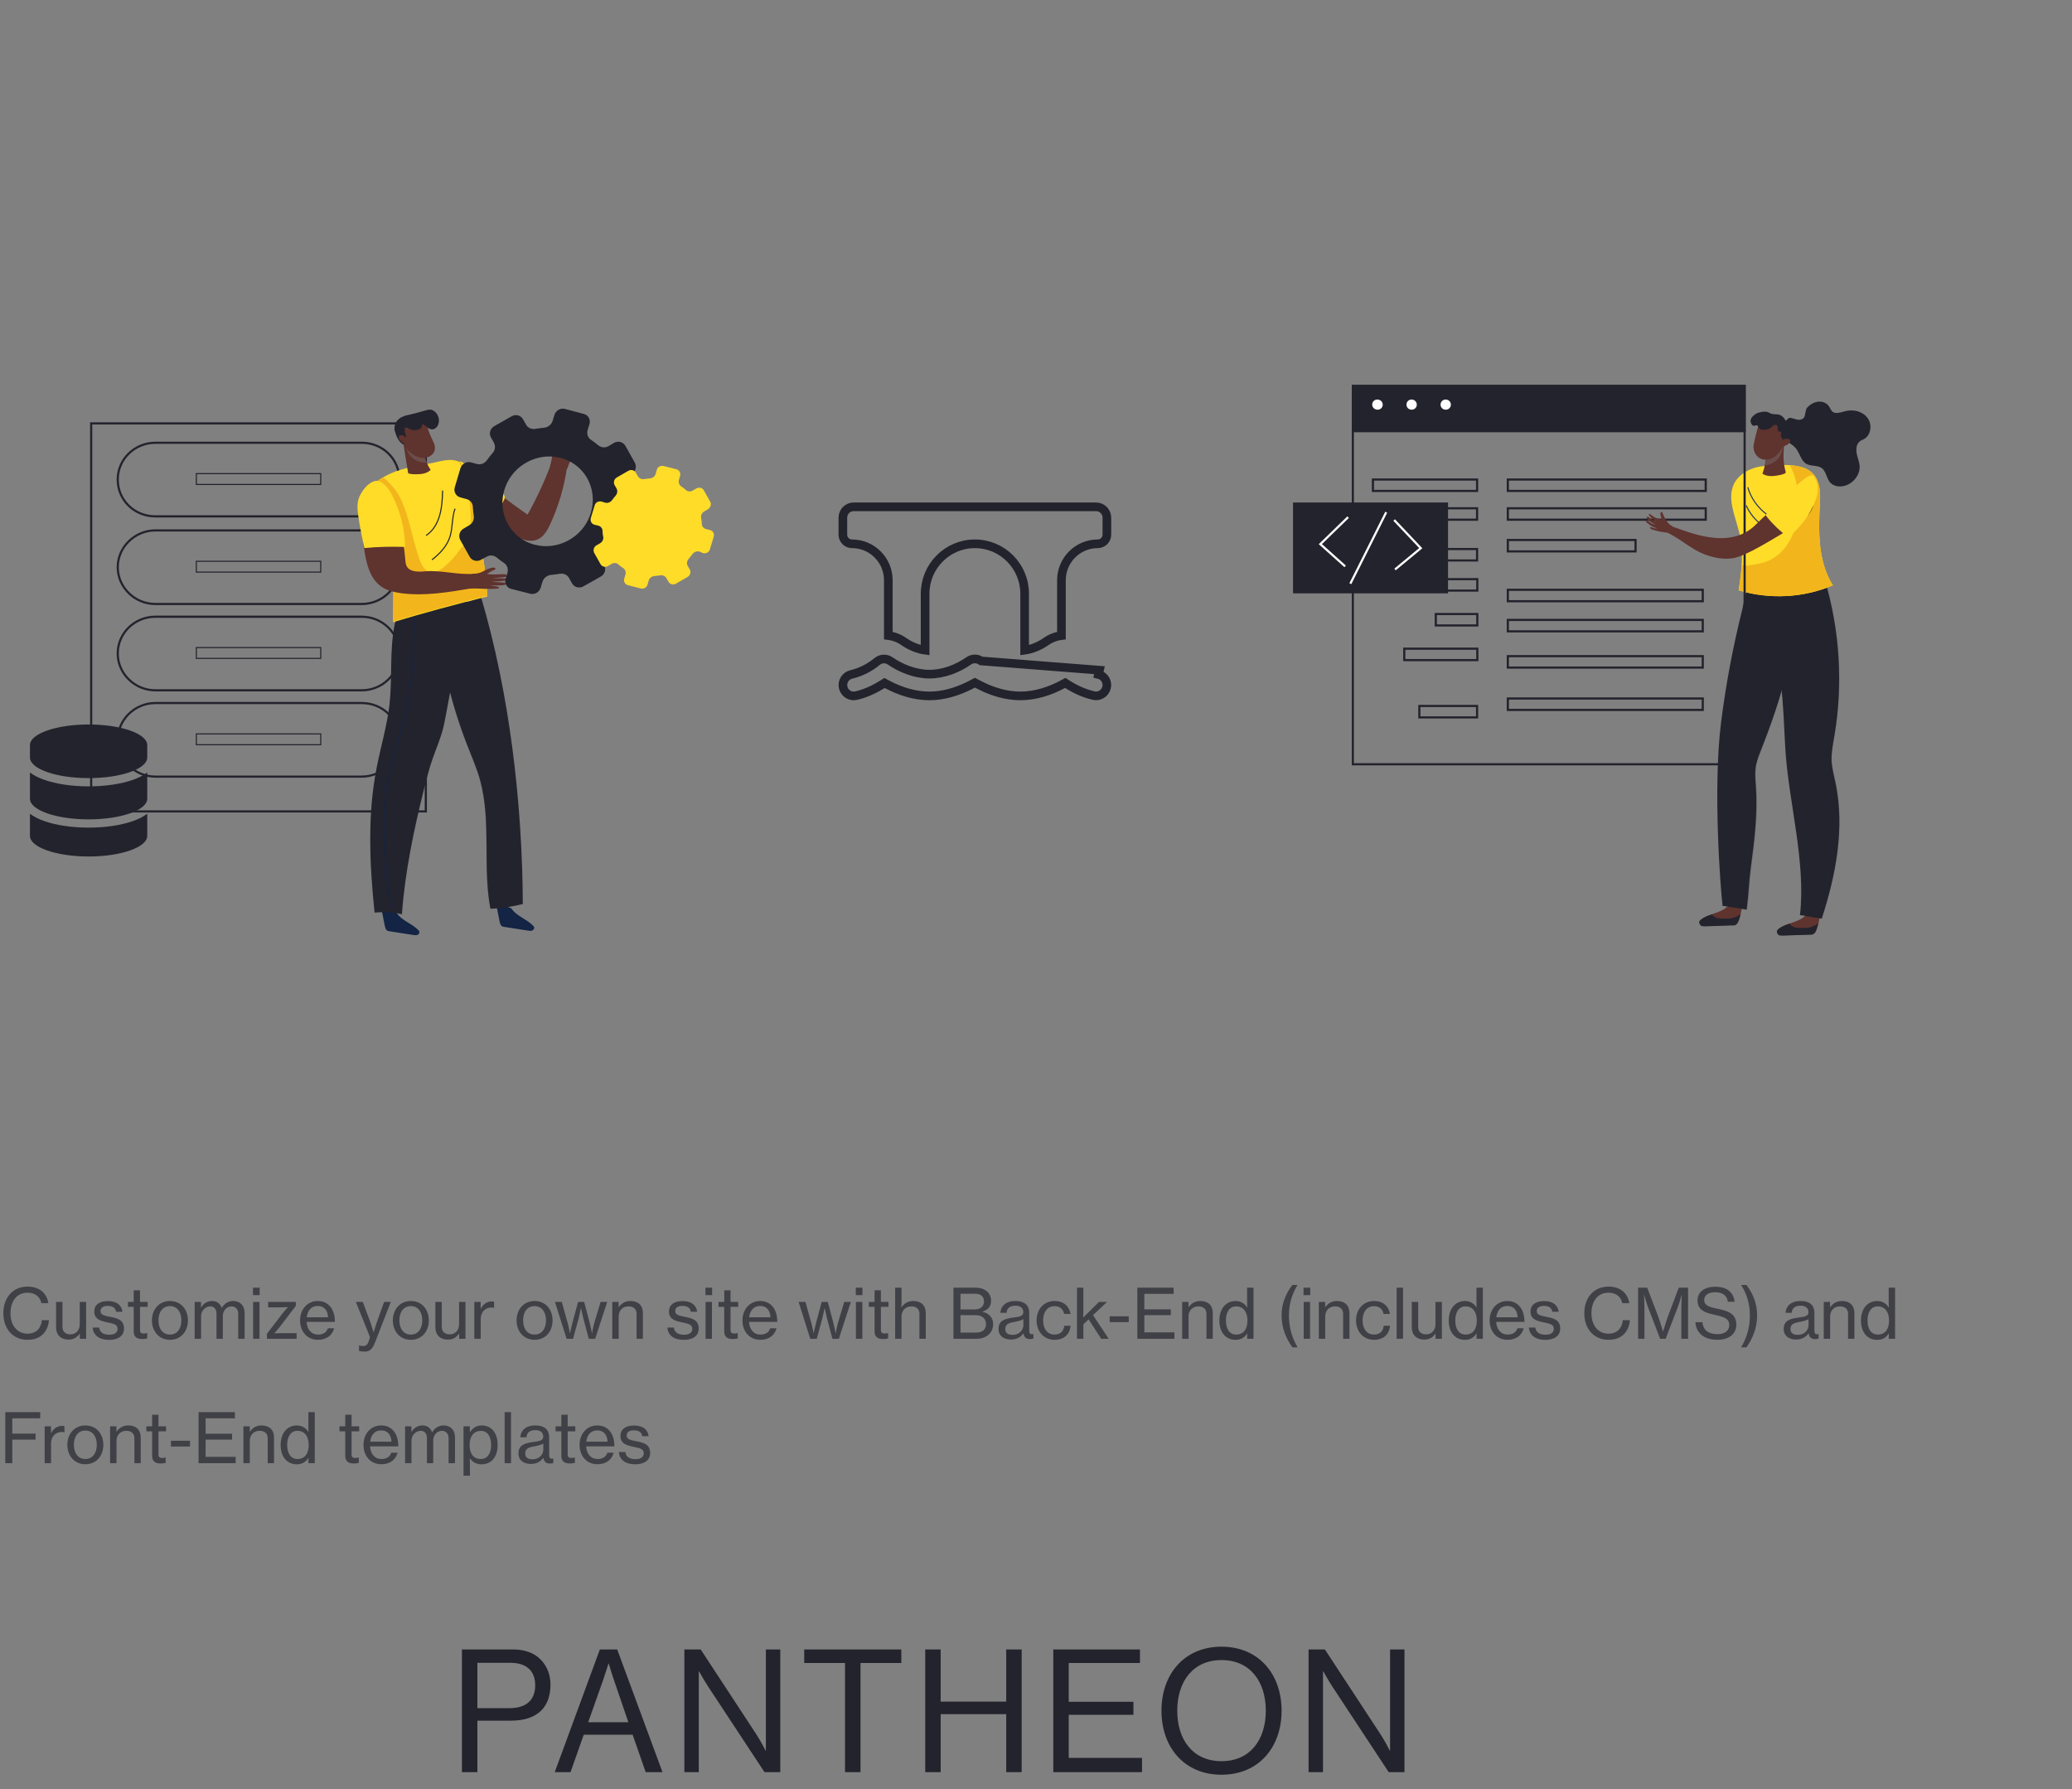 <svg width="483" height="417" viewBox="0 0 483 417" fill="none" xmlns="http://www.w3.org/2000/svg">
<rect x="0" y="0" width="483" height="417" fill="#808080" stroke="none"/>
<path d="M107.68 413V384.4H119.6C122.6 384.4 124.92 385.4 126.4 387.16C127.6 388.56 128.32 390.44 128.32 392.6C128.32 397.84 125.32 401 119.08 401H111.28V413H107.68ZM111.28 387.52V398.08H118.8C122.84 398.08 124.76 396.04 124.76 392.76C124.76 389.32 122.64 387.52 119 387.52H111.28ZM129.314 413L139.834 384.4H143.874L154.434 413H150.514L147.474 404.28H136.074L132.994 413H129.314ZM140.514 391.76L137.114 401.36H146.474L143.194 391.76C142.634 390.16 141.914 387.72 141.914 387.72H141.834C141.834 387.72 141.074 390.12 140.514 391.76ZM159.532 413V384.4H163.332L176.372 404.28C177.332 405.76 178.452 407.96 178.452 407.96H178.532V384.4H181.892V413H178.212L165.092 393.08C164.172 391.68 162.972 389.52 162.972 389.52H162.892V413H159.532ZM187.466 387.56V384.4H210.106V387.56H200.586V413H196.986V387.56H187.466ZM215.68 413V384.4H219.28V396.56H234.56V384.4H238.16V413H234.56V399.48H219.28V413H215.68ZM245.532 413V384.4H265.732V387.56H249.132V396.6H264.212V399.64H249.132V409.68H266.212V413H245.532ZM284.748 413.6C276.108 413.6 270.748 407.24 270.748 398.68C270.748 390.12 276.108 383.76 284.748 383.76C293.388 383.76 298.748 390.12 298.748 398.68C298.748 407.24 293.388 413.6 284.748 413.6ZM284.748 410.44C291.468 410.44 295.068 405.4 295.068 398.68C295.068 391.96 291.468 386.88 284.748 386.88C278.028 386.88 274.428 391.96 274.428 398.68C274.428 405.4 278.028 410.44 284.748 410.44ZM305.039 413V384.4H308.839L321.879 404.28C322.839 405.76 323.959 407.96 323.959 407.96H324.039V384.4H327.399V413H323.719L310.599 393.08C309.679 391.68 308.479 389.52 308.479 389.52H308.399V413H305.039Z" fill="#23232D"/>
<path opacity="0.68" d="M6.384 312.24C2.992 312.24 0.784 309.648 0.784 306.048C0.784 302.544 2.896 299.84 6.432 299.84C7.824 299.84 8.944 300.24 9.744 300.896C10.592 301.584 11.104 302.56 11.264 303.696H9.632C9.36 302.24 8.224 301.264 6.4 301.264C3.872 301.264 2.448 303.312 2.448 306.048C2.448 308.896 4.016 310.816 6.416 310.816C8.576 310.816 9.616 309.36 9.76 307.664H11.392C11.376 308.848 10.816 310.16 9.968 310.976C9.136 311.808 7.92 312.24 6.384 312.24ZM20.078 312H18.606V310.8H18.574C17.966 311.648 17.214 312.192 15.982 312.192C14.206 312.192 13.07 311.12 13.07 309.328V303.408H14.558V309.248C14.558 310.336 15.246 310.976 16.43 310.976C17.742 310.976 18.59 309.968 18.59 308.64V303.408H20.078V312ZM25.445 312.256C23.077 312.256 21.733 311.136 21.605 309.392H23.109C23.285 310.64 24.245 311.056 25.477 311.056C26.837 311.056 27.413 310.464 27.413 309.696C27.413 308.752 26.693 308.512 25.173 308.208C23.493 307.856 21.973 307.504 21.973 305.616C21.973 304.144 23.125 303.216 25.125 303.216C27.285 303.216 28.357 304.224 28.549 305.712H27.061C26.933 304.832 26.325 304.336 25.093 304.336C23.925 304.336 23.429 304.88 23.429 305.536C23.429 306.432 24.261 306.608 25.717 306.896C27.429 307.232 28.901 307.616 28.901 309.616C28.901 311.36 27.461 312.256 25.445 312.256ZM29.824 304.56V303.408H31.168V300.704H32.64V303.408H34.416V304.56H32.64V309.984C32.64 310.608 32.976 310.784 33.52 310.784C33.776 310.784 34.112 310.72 34.272 310.672H34.32V311.92C33.92 312.016 33.504 312.064 33.12 312.064C31.968 312.048 31.168 311.584 31.168 310.32V304.56H29.824ZM39.627 312.24C37.035 312.24 35.419 310.224 35.419 307.712C35.419 305.216 37.035 303.2 39.627 303.2C42.219 303.2 43.803 305.216 43.803 307.712C43.803 310.224 42.219 312.24 39.627 312.24ZM39.611 311.024C41.371 311.024 42.283 309.568 42.283 307.712C42.283 305.856 41.371 304.384 39.611 304.384C37.851 304.384 36.939 305.856 36.939 307.712C36.939 309.568 37.851 311.024 39.611 311.024ZM45.383 312V303.408H46.855V304.688H46.903C47.431 303.76 48.343 303.2 49.447 303.2C50.487 303.2 51.319 303.744 51.671 304.8H51.703C52.311 303.728 53.319 303.2 54.359 303.2C55.927 303.2 57.015 304.208 57.015 306V312H55.527V306.128C55.527 305.072 54.839 304.448 53.975 304.448C52.887 304.448 51.943 305.392 51.943 306.704V312H50.471V306.128C50.471 305.072 49.879 304.448 48.999 304.448C47.975 304.448 46.871 305.392 46.871 306.704V312H45.383ZM58.976 301.824V300.096H60.528V301.824H58.976ZM59.008 312V303.408H60.496V312H59.008ZM62.22 312V310.848L66.06 305.84C66.412 305.392 67.084 304.672 67.084 304.672V304.624C67.084 304.624 66.06 304.672 65.468 304.672H62.508V303.408H68.956V304.336L65.052 309.44C64.684 309.904 63.964 310.688 63.964 310.688V310.736C63.964 310.736 65.052 310.688 65.676 310.688H69.148V312H62.22ZM74.143 312.24C71.503 312.24 69.951 310.224 69.951 307.712C69.951 305.216 71.599 303.2 74.063 303.2C75.343 303.2 76.335 303.696 77.007 304.528C77.711 305.376 78.063 306.608 78.063 308.064H71.471C71.583 309.744 72.495 311.024 74.159 311.024C75.343 311.024 76.159 310.464 76.431 309.552H77.887C77.503 311.152 76.127 312.24 74.143 312.24ZM74.063 304.352C72.511 304.352 71.695 305.472 71.503 306.992H76.479C76.399 305.344 75.551 304.352 74.063 304.352ZM84.955 314.992C84.475 314.992 83.931 314.912 83.691 314.816V313.536H83.755C83.915 313.632 84.283 313.696 84.651 313.696C85.243 313.696 85.627 313.472 85.931 312.656C85.931 312.624 86.267 311.664 86.235 311.568L82.955 303.408H84.571L86.347 308.176C86.699 309.152 87.067 310.496 87.067 310.496H87.099C87.099 310.496 87.499 309.136 87.835 308.176L89.547 303.408H91.099L87.451 312.784C86.747 314.592 86.059 314.992 84.955 314.992ZM95.784 312.24C93.192 312.24 91.576 310.224 91.576 307.712C91.576 305.216 93.192 303.2 95.784 303.2C98.376 303.2 99.96 305.216 99.96 307.712C99.96 310.224 98.376 312.24 95.784 312.24ZM95.768 311.024C97.528 311.024 98.44 309.568 98.44 307.712C98.44 305.856 97.528 304.384 95.768 304.384C94.008 304.384 93.096 305.856 93.096 307.712C93.096 309.568 94.008 311.024 95.768 311.024ZM108.5 312H107.028V310.8H106.996C106.388 311.648 105.636 312.192 104.404 312.192C102.628 312.192 101.492 311.12 101.492 309.328V303.408H102.98V309.248C102.98 310.336 103.668 310.976 104.852 310.976C106.164 310.976 107.012 309.968 107.012 308.64V303.408H108.5V312ZM112.043 303.408V304.96H112.091C112.619 303.968 113.499 303.296 114.635 303.296C114.875 303.296 115.019 303.328 115.179 303.392V304.8H115.131C114.923 304.736 114.779 304.72 114.523 304.72C113.195 304.72 112.059 305.712 112.059 307.328V312H110.571V303.408H112.043ZM124.627 312.24C122.035 312.24 120.419 310.224 120.419 307.712C120.419 305.216 122.035 303.2 124.627 303.2C127.219 303.2 128.803 305.216 128.803 307.712C128.803 310.224 127.219 312.24 124.627 312.24ZM124.611 311.024C126.371 311.024 127.283 309.568 127.283 307.712C127.283 305.856 126.371 304.384 124.611 304.384C122.851 304.384 121.939 305.856 121.939 307.712C121.939 309.568 122.851 311.024 124.611 311.024ZM132.083 312L129.363 303.408H130.947L132.291 308.176C132.563 309.152 132.851 310.688 132.851 310.688H132.883C132.883 310.688 133.171 309.248 133.459 308.208L134.755 303.408H136.163L137.443 308.208C137.683 309.12 137.987 310.704 137.987 310.704H138.019C138.019 310.704 138.259 309.232 138.579 308.176L140.003 303.408H141.539L138.739 312H137.251L135.987 307.264C135.779 306.432 135.443 304.864 135.443 304.864H135.411C135.411 304.864 135.091 306.448 134.883 307.264L133.587 312H132.083ZM144.199 303.408V304.624H144.247C144.871 303.76 145.719 303.2 146.967 303.2C148.759 303.2 149.863 304.208 149.863 306V312H148.391V306.176C148.391 305.072 147.671 304.448 146.503 304.448C145.175 304.448 144.215 305.392 144.215 306.768V312H142.727V303.408H144.199ZM159.414 312.256C157.046 312.256 155.702 311.136 155.574 309.392H157.078C157.254 310.64 158.214 311.056 159.446 311.056C160.806 311.056 161.382 310.464 161.382 309.696C161.382 308.752 160.662 308.512 159.142 308.208C157.462 307.856 155.942 307.504 155.942 305.616C155.942 304.144 157.094 303.216 159.094 303.216C161.254 303.216 162.326 304.224 162.518 305.712H161.03C160.902 304.832 160.294 304.336 159.062 304.336C157.894 304.336 157.398 304.88 157.398 305.536C157.398 306.432 158.23 306.608 159.686 306.896C161.398 307.232 162.87 307.616 162.87 309.616C162.87 311.36 161.43 312.256 159.414 312.256ZM164.445 301.824V300.096H165.997V301.824H164.445ZM164.477 312V303.408H165.965V312H164.477ZM167.48 304.56V303.408H168.824V300.704H170.296V303.408H172.072V304.56H170.296V309.984C170.296 310.608 170.632 310.784 171.176 310.784C171.432 310.784 171.768 310.72 171.928 310.672H171.976V311.92C171.576 312.016 171.16 312.064 170.776 312.064C169.624 312.048 168.824 311.584 168.824 310.32V304.56H167.48ZM177.268 312.24C174.628 312.24 173.076 310.224 173.076 307.712C173.076 305.216 174.724 303.2 177.188 303.2C178.468 303.2 179.46 303.696 180.132 304.528C180.836 305.376 181.188 306.608 181.188 308.064H174.596C174.708 309.744 175.62 311.024 177.284 311.024C178.468 311.024 179.284 310.464 179.556 309.552H181.012C180.628 311.152 179.252 312.24 177.268 312.24ZM177.188 304.352C175.636 304.352 174.82 305.472 174.628 306.992H179.604C179.524 305.344 178.676 304.352 177.188 304.352ZM188.88 312L186.16 303.408H187.744L189.088 308.176C189.36 309.152 189.648 310.688 189.648 310.688H189.68C189.68 310.688 189.968 309.248 190.256 308.208L191.552 303.408H192.96L194.24 308.208C194.48 309.12 194.784 310.704 194.784 310.704H194.816C194.816 310.704 195.056 309.232 195.376 308.176L196.8 303.408H198.336L195.536 312H194.048L192.784 307.264C192.576 306.432 192.24 304.864 192.24 304.864H192.208C192.208 304.864 191.888 306.448 191.68 307.264L190.384 312H188.88ZM199.492 301.824V300.096H201.044V301.824H199.492ZM199.524 312V303.408H201.012V312H199.524ZM202.527 304.56V303.408H203.871V300.704H205.343V303.408H207.119V304.56H205.343V309.984C205.343 310.608 205.679 310.784 206.223 310.784C206.479 310.784 206.815 310.72 206.975 310.672H207.023V311.92C206.623 312.016 206.207 312.064 205.823 312.064C204.671 312.048 203.871 311.584 203.871 310.32V304.56H202.527ZM210.153 303.216C210.153 303.648 210.121 304.24 210.105 304.656H210.153C210.793 303.744 211.657 303.2 212.905 303.2C214.697 303.2 215.801 304.208 215.801 306V312H214.329V306.176C214.329 305.072 213.609 304.448 212.441 304.448C211.113 304.448 210.153 305.392 210.153 306.768V312H208.665V300.096H210.153V303.216ZM222.263 312V300.096H227.383C228.615 300.096 229.559 300.432 230.231 301.104C230.727 301.616 231.031 302.304 231.031 303.168C231.031 304.464 230.295 305.296 229.015 305.664V305.712C230.471 306.048 231.511 307.008 231.511 308.576C231.511 309.52 231.175 310.32 230.599 310.896C229.927 311.6 228.903 312 227.623 312H222.263ZM223.895 305.168H227.159C228.551 305.168 229.383 304.48 229.383 303.28C229.383 302.16 228.631 301.504 227.351 301.504H223.895V305.168ZM223.895 310.56H227.527C228.343 310.56 228.935 310.352 229.319 309.968C229.655 309.648 229.847 309.184 229.847 308.624C229.847 307.2 228.839 306.496 227.431 306.496H223.895V310.56ZM235.678 312.176C234.046 312.176 232.766 311.376 232.766 309.728C232.766 307.728 234.238 307.296 236.462 307.024C237.726 306.88 238.542 306.672 238.542 305.792C238.542 304.864 237.886 304.288 236.702 304.288C235.342 304.288 234.686 304.928 234.638 305.952H233.198C233.262 304.496 234.366 303.2 236.686 303.2C237.502 303.2 238.222 303.344 238.766 303.664C239.486 304.096 239.918 304.848 239.918 306V310.016C239.918 310.704 240.078 311.072 240.83 310.912H240.894V311.952C240.686 312.016 240.446 312.08 240.094 312.08C239.182 312.08 238.734 311.648 238.574 310.736H238.558C238.014 311.488 237.134 312.176 235.678 312.176ZM236.046 311.088C237.758 311.088 238.558 309.824 238.558 308.832V307.424C238.126 307.696 237.374 307.904 236.67 308.032C235.262 308.272 234.334 308.528 234.334 309.712C234.334 310.816 235.182 311.088 236.046 311.088ZM245.83 312.24C243.254 312.24 241.638 310.224 241.638 307.712C241.638 305.216 243.254 303.2 245.83 303.2C247.894 303.2 249.238 304.368 249.542 306.208H248.054C247.846 305.088 247.078 304.4 245.83 304.4C244.07 304.4 243.158 305.856 243.158 307.712C243.158 309.568 244.07 311.024 245.83 311.024C247.174 311.024 247.974 310.24 248.086 308.96H249.558C249.366 311.008 248.006 312.24 245.83 312.24ZM256.703 312L253.759 307.472L252.543 308.624V312H251.055V300.096H252.543V305.744C252.543 306.048 252.511 306.656 252.479 307.072L256.207 303.408H258.063L254.783 306.496L258.447 312H256.703ZM258.674 308.112V306.768H263.122V308.112H258.674ZM265.123 312V300.096H273.587V301.536H266.755V305.136H272.931V306.496H266.755V310.512H273.763V312H265.123ZM277.043 303.408V304.624H277.091C277.715 303.76 278.563 303.2 279.811 303.2C281.603 303.2 282.707 304.208 282.707 306V312H281.235V306.176C281.235 305.072 280.515 304.448 279.347 304.448C278.019 304.448 277.059 305.392 277.059 306.768V312H275.571V303.408H277.043ZM288.04 312.256C285.72 312.256 284.248 310.496 284.248 307.728C284.248 304.896 285.88 303.2 288.008 303.2C289.224 303.2 290.184 303.808 290.728 304.72H290.76C290.728 304.336 290.712 303.712 290.712 303.136V300.096H292.2V312H290.728V310.768H290.696C290.152 311.696 289.24 312.256 288.04 312.256ZM288.152 311.024C289.992 311.024 290.792 309.632 290.792 307.744C290.792 305.808 289.88 304.448 288.152 304.448C286.568 304.448 285.768 305.856 285.768 307.744C285.768 309.632 286.568 311.024 288.152 311.024ZM301.277 314C299.821 311.968 298.749 309.6 298.749 306.496C298.749 303.584 299.917 301.2 301.277 299.456H302.477C301.309 301.328 300.461 303.712 300.461 306.496C300.461 309.456 301.181 311.744 302.477 314H301.277ZM303.867 301.824V300.096H305.419V301.824H303.867ZM303.899 312V303.408H305.387V312H303.899ZM308.902 303.408V304.624H308.95C309.574 303.76 310.422 303.2 311.67 303.2C313.462 303.2 314.566 304.208 314.566 306V312H313.094V306.176C313.094 305.072 312.374 304.448 311.206 304.448C309.878 304.448 308.918 305.392 308.918 306.768V312H307.43V303.408H308.902ZM320.299 312.24C317.723 312.24 316.107 310.224 316.107 307.712C316.107 305.216 317.723 303.2 320.299 303.2C322.363 303.2 323.707 304.368 324.011 306.208H322.523C322.315 305.088 321.547 304.4 320.299 304.4C318.539 304.4 317.627 305.856 317.627 307.712C317.627 309.568 318.539 311.024 320.299 311.024C321.643 311.024 322.443 310.24 322.555 308.96H324.027C323.835 311.008 322.475 312.24 320.299 312.24ZM325.572 312V300.096H327.06V312H325.572ZM336.109 312H334.637V310.8H334.605C333.997 311.648 333.245 312.192 332.013 312.192C330.237 312.192 329.101 311.12 329.101 309.328V303.408H330.589V309.248C330.589 310.336 331.277 310.976 332.461 310.976C333.773 310.976 334.621 309.968 334.621 308.64V303.408H336.109V312ZM341.508 312.256C339.188 312.256 337.716 310.496 337.716 307.728C337.716 304.896 339.348 303.2 341.476 303.2C342.692 303.2 343.652 303.808 344.196 304.72H344.228C344.196 304.336 344.18 303.712 344.18 303.136V300.096H345.668V312H344.196V310.768H344.164C343.62 311.696 342.708 312.256 341.508 312.256ZM341.62 311.024C343.46 311.024 344.26 309.632 344.26 307.744C344.26 305.808 343.348 304.448 341.62 304.448C340.036 304.448 339.236 305.856 339.236 307.744C339.236 309.632 340.036 311.024 341.62 311.024ZM351.44 312.24C348.799 312.24 347.248 310.224 347.248 307.712C347.248 305.216 348.896 303.2 351.36 303.2C352.64 303.2 353.632 303.696 354.304 304.528C355.008 305.376 355.36 306.608 355.36 308.064H348.768C348.88 309.744 349.792 311.024 351.456 311.024C352.64 311.024 353.456 310.464 353.728 309.552H355.184C354.8 311.152 353.424 312.24 351.44 312.24ZM351.36 304.352C349.808 304.352 348.992 305.472 348.799 306.992H353.776C353.696 305.344 352.848 304.352 351.36 304.352ZM360.242 312.256C357.874 312.256 356.53 311.136 356.402 309.392H357.906C358.082 310.64 359.042 311.056 360.274 311.056C361.634 311.056 362.21 310.464 362.21 309.696C362.21 308.752 361.49 308.512 359.97 308.208C358.29 307.856 356.77 307.504 356.77 305.616C356.77 304.144 357.922 303.216 359.922 303.216C362.082 303.216 363.154 304.224 363.346 305.712H361.858C361.73 304.832 361.122 304.336 359.89 304.336C358.722 304.336 358.226 304.88 358.226 305.536C358.226 306.432 359.058 306.608 360.514 306.896C362.226 307.232 363.698 307.616 363.698 309.616C363.698 311.36 362.258 312.256 360.242 312.256ZM374.915 312.24C371.523 312.24 369.315 309.648 369.315 306.048C369.315 302.544 371.427 299.84 374.963 299.84C376.355 299.84 377.475 300.24 378.275 300.896C379.123 301.584 379.635 302.56 379.795 303.696H378.163C377.891 302.24 376.755 301.264 374.931 301.264C372.403 301.264 370.979 303.312 370.979 306.048C370.979 308.896 372.547 310.816 374.947 310.816C377.107 310.816 378.147 309.36 378.291 307.664H379.923C379.907 308.848 379.347 310.16 378.499 310.976C377.667 311.808 376.451 312.24 374.915 312.24ZM381.857 312V300.096H383.969L386.449 306.56C386.929 307.856 387.649 310.288 387.649 310.288H387.681C387.681 310.288 388.417 307.872 388.897 306.56L391.329 300.096H393.505V312H391.937V304.8C391.937 303.744 392.033 301.744 392.033 301.744H392.001C392.001 301.744 391.521 303.536 391.169 304.464L388.273 312H386.993L384.097 304.464C383.761 303.536 383.265 301.744 383.265 301.744H383.233C383.233 301.744 383.329 303.744 383.329 304.8V312H381.857ZM400.319 312.24C396.991 312.24 395.343 310.416 395.215 308.144H396.831C397.023 309.936 398.207 310.928 400.367 310.928C401.951 310.928 403.103 310.224 403.103 308.784C403.103 307.232 401.727 306.864 399.647 306.4C397.519 305.952 395.711 305.344 395.711 303.056C395.711 301.056 397.391 299.872 399.839 299.872C402.767 299.872 404.079 301.344 404.367 303.376H402.783C402.575 301.936 401.535 301.152 399.855 301.152C398.287 301.152 397.263 301.792 397.263 302.976C397.263 304.272 398.559 304.64 400.351 305.008C402.655 305.472 404.751 306.064 404.751 308.72C404.751 310.976 402.895 312.24 400.319 312.24ZM405.869 314C407.181 311.744 407.917 309.456 407.917 306.496C407.917 303.712 407.069 301.328 405.869 299.456H407.101C408.445 301.2 409.597 303.584 409.597 306.496C409.597 309.6 408.525 311.968 407.101 314H405.869ZM418.709 312.176C417.077 312.176 415.797 311.376 415.797 309.728C415.797 307.728 417.269 307.296 419.493 307.024C420.757 306.88 421.573 306.672 421.573 305.792C421.573 304.864 420.917 304.288 419.733 304.288C418.373 304.288 417.717 304.928 417.669 305.952H416.229C416.293 304.496 417.397 303.2 419.717 303.2C420.533 303.2 421.253 303.344 421.797 303.664C422.517 304.096 422.949 304.848 422.949 306V310.016C422.949 310.704 423.109 311.072 423.861 310.912H423.925V311.952C423.717 312.016 423.477 312.08 423.125 312.08C422.213 312.08 421.765 311.648 421.605 310.736H421.589C421.045 311.488 420.165 312.176 418.709 312.176ZM419.077 311.088C420.789 311.088 421.589 309.824 421.589 308.832V307.424C421.157 307.696 420.405 307.904 419.701 308.032C418.293 308.272 417.365 308.528 417.365 309.712C417.365 310.816 418.213 311.088 419.077 311.088ZM426.605 303.408V304.624H426.653C427.277 303.76 428.125 303.2 429.373 303.2C431.165 303.2 432.269 304.208 432.269 306V312H430.797V306.176C430.797 305.072 430.077 304.448 428.909 304.448C427.581 304.448 426.621 305.392 426.621 306.768V312H425.133V303.408H426.605ZM437.602 312.256C435.282 312.256 433.81 310.496 433.81 307.728C433.81 304.896 435.442 303.2 437.57 303.2C438.786 303.2 439.746 303.808 440.29 304.72H440.322C440.29 304.336 440.274 303.712 440.274 303.136V300.096H441.762V312H440.29V310.768H440.258C439.714 311.696 438.802 312.256 437.602 312.256ZM437.714 311.024C439.554 311.024 440.354 309.632 440.354 307.744C440.354 305.808 439.442 304.448 437.714 304.448C436.13 304.448 435.33 305.856 435.33 307.744C435.33 309.632 436.13 311.024 437.714 311.024ZM1.232 341V329.096H9.376V330.536H2.864V334.104H8.288V335.496H2.864V341H1.232ZM11.887 332.408V333.96H11.935C12.463 332.968 13.343 332.296 14.479 332.296C14.719 332.296 14.863 332.328 15.023 332.392V333.8H14.975C14.767 333.736 14.623 333.72 14.367 333.72C13.039 333.72 11.903 334.712 11.903 336.328V341H10.415V332.408H11.887ZM19.909 341.24C17.317 341.24 15.701 339.224 15.701 336.712C15.701 334.216 17.317 332.2 19.909 332.2C22.501 332.2 24.085 334.216 24.085 336.712C24.085 339.224 22.501 341.24 19.909 341.24ZM19.893 340.024C21.653 340.024 22.565 338.568 22.565 336.712C22.565 334.856 21.653 333.384 19.893 333.384C18.133 333.384 17.221 334.856 17.221 336.712C17.221 338.568 18.133 340.024 19.893 340.024ZM27.137 332.408V333.624H27.185C27.809 332.76 28.657 332.2 29.905 332.2C31.697 332.2 32.801 333.208 32.801 335V341H31.329V335.176C31.329 334.072 30.609 333.448 29.441 333.448C28.113 333.448 27.153 334.392 27.153 335.768V341H25.665V332.408H27.137ZM34.121 333.56V332.408H35.465V329.704H36.937V332.408H38.713V333.56H36.937V338.984C36.937 339.608 37.273 339.784 37.817 339.784C38.073 339.784 38.409 339.72 38.569 339.672H38.617V340.92C38.217 341.016 37.801 341.064 37.417 341.064C36.265 341.048 35.465 340.584 35.465 339.32V333.56H34.121ZM39.846 337.112V335.768H44.294V337.112H39.846ZM46.294 341V329.096H54.758V330.536H47.926V334.136H54.102V335.496H47.926V339.512H54.934V341H46.294ZM58.215 332.408V333.624H58.263C58.887 332.76 59.735 332.2 60.983 332.2C62.775 332.2 63.879 333.208 63.879 335V341H62.407V335.176C62.407 334.072 61.687 333.448 60.519 333.448C59.191 333.448 58.231 334.392 58.231 335.768V341H56.743V332.408H58.215ZM69.211 341.256C66.891 341.256 65.419 339.496 65.419 336.728C65.419 333.896 67.051 332.2 69.179 332.2C70.395 332.2 71.355 332.808 71.899 333.72H71.931C71.899 333.336 71.883 332.712 71.883 332.136V329.096H73.371V341H71.899V339.768H71.867C71.323 340.696 70.411 341.256 69.211 341.256ZM69.323 340.024C71.163 340.024 71.963 338.632 71.963 336.744C71.963 334.808 71.051 333.448 69.323 333.448C67.739 333.448 66.939 334.856 66.939 336.744C66.939 338.632 67.739 340.024 69.323 340.024ZM79.137 333.56V332.408H80.481V329.704H81.953V332.408H83.729V333.56H81.953V338.984C81.953 339.608 82.289 339.784 82.833 339.784C83.089 339.784 83.425 339.72 83.585 339.672H83.633V340.92C83.233 341.016 82.817 341.064 82.433 341.064C81.281 341.048 80.481 340.584 80.481 339.32V333.56H79.137ZM88.924 341.24C86.284 341.24 84.732 339.224 84.732 336.712C84.732 334.216 86.38 332.2 88.844 332.2C90.124 332.2 91.116 332.696 91.788 333.528C92.492 334.376 92.844 335.608 92.844 337.064H86.252C86.364 338.744 87.276 340.024 88.94 340.024C90.124 340.024 90.94 339.464 91.212 338.552H92.668C92.284 340.152 90.908 341.24 88.924 341.24ZM88.844 333.352C87.292 333.352 86.476 334.472 86.284 335.992H91.26C91.18 334.344 90.332 333.352 88.844 333.352ZM94.43 341V332.408H95.902V333.688H95.95C96.478 332.76 97.39 332.2 98.494 332.2C99.534 332.2 100.366 332.744 100.718 333.8H100.75C101.358 332.728 102.366 332.2 103.406 332.2C104.974 332.2 106.062 333.208 106.062 335V341H104.574V335.128C104.574 334.072 103.886 333.448 103.022 333.448C101.934 333.448 100.99 334.392 100.99 335.704V341H99.518V335.128C99.518 334.072 98.926 333.448 98.046 333.448C97.022 333.448 95.918 334.392 95.918 335.704V341H94.43ZM108.055 343.912V332.408H109.527V333.752H109.575C110.215 332.776 111.079 332.2 112.311 332.2C114.503 332.2 116.007 333.896 116.007 336.728C116.007 339.48 114.583 341.256 112.263 341.256C111.095 341.256 110.151 340.776 109.559 339.864H109.511C109.527 340.168 109.543 340.648 109.543 341.304V343.912H108.055ZM112.103 340.024C113.687 340.024 114.487 338.632 114.487 336.76C114.487 334.872 113.703 333.464 112.119 333.464C110.295 333.464 109.463 334.936 109.463 336.76C109.463 338.568 110.199 340.024 112.103 340.024ZM117.635 341V329.096H119.123V341H117.635ZM123.772 341.176C122.14 341.176 120.86 340.376 120.86 338.728C120.86 336.728 122.332 336.296 124.556 336.024C125.82 335.88 126.636 335.672 126.636 334.792C126.636 333.864 125.98 333.288 124.796 333.288C123.436 333.288 122.78 333.928 122.732 334.952H121.292C121.356 333.496 122.46 332.2 124.78 332.2C125.596 332.2 126.316 332.344 126.86 332.664C127.58 333.096 128.012 333.848 128.012 335V339.016C128.012 339.704 128.172 340.072 128.924 339.912H128.988V340.952C128.78 341.016 128.54 341.08 128.188 341.08C127.276 341.08 126.828 340.648 126.668 339.736H126.652C126.108 340.488 125.228 341.176 123.772 341.176ZM124.14 340.088C125.852 340.088 126.652 338.824 126.652 337.832V336.424C126.22 336.696 125.468 336.904 124.764 337.032C123.356 337.272 122.428 337.528 122.428 338.712C122.428 339.816 123.276 340.088 124.14 340.088ZM129.512 333.56V332.408H130.856V329.704H132.328V332.408H134.104V333.56H132.328V338.984C132.328 339.608 132.664 339.784 133.208 339.784C133.464 339.784 133.8 339.72 133.96 339.672H134.008V340.92C133.608 341.016 133.192 341.064 132.808 341.064C131.656 341.048 130.856 340.584 130.856 339.32V333.56H129.512ZM139.299 341.24C136.659 341.24 135.107 339.224 135.107 336.712C135.107 334.216 136.755 332.2 139.219 332.2C140.499 332.2 141.491 332.696 142.163 333.528C142.867 334.376 143.219 335.608 143.219 337.064H136.627C136.739 338.744 137.651 340.024 139.315 340.024C140.499 340.024 141.315 339.464 141.587 338.552H143.043C142.659 340.152 141.283 341.24 139.299 341.24ZM139.219 333.352C137.667 333.352 136.851 334.472 136.659 335.992H141.635C141.555 334.344 140.707 333.352 139.219 333.352ZM148.101 341.256C145.733 341.256 144.389 340.136 144.261 338.392H145.765C145.941 339.64 146.901 340.056 148.133 340.056C149.493 340.056 150.069 339.464 150.069 338.696C150.069 337.752 149.349 337.512 147.829 337.208C146.149 336.856 144.629 336.504 144.629 334.616C144.629 333.144 145.781 332.216 147.781 332.216C149.941 332.216 151.013 333.224 151.205 334.712H149.717C149.589 333.832 148.981 333.336 147.749 333.336C146.581 333.336 146.085 333.88 146.085 334.536C146.085 335.432 146.917 335.608 148.373 335.896C150.085 336.232 151.557 336.616 151.557 338.616C151.557 340.36 150.117 341.256 148.101 341.256Z" fill="#23232D"/>
<g clip-path="url(#clip0_230_19127)">
<path d="M402.885 211.034C401.286 212.881 398.354 212.828 396.489 214.306C396.329 214.412 396.222 214.517 396.169 214.675C396.009 215.045 396.275 215.414 396.595 215.625C396.915 215.784 397.288 215.784 397.661 215.784C399.74 215.731 401.819 215.678 403.951 215.573C404.164 215.573 404.43 215.573 404.644 215.467C405.07 215.256 405.283 214.728 405.443 214.253C405.923 212.828 405.923 211.614 406.403 210.189C405.017 210.242 404.271 210.612 402.885 211.034Z" fill="#5F332E"/>
<path d="M396.172 214.728C396.226 214.57 396.385 214.465 396.492 214.359C397.238 213.726 398.144 213.409 399.104 213.092C399.424 213.673 400.117 213.99 400.809 214.042C401.289 214.095 401.769 214.095 402.249 214.095C402.728 214.095 403.208 214.095 403.688 213.99C404.434 213.831 405.127 213.515 405.713 213.04C405.606 213.462 405.5 213.937 405.34 214.359C405.18 214.834 404.967 215.362 404.54 215.573C404.327 215.678 404.114 215.678 403.848 215.678C401.769 215.731 399.69 215.784 397.558 215.889C397.185 215.889 396.812 215.889 396.492 215.731C396.226 215.467 396.012 215.045 396.172 214.728Z" fill="#23232D"/>
<path d="M417.862 137.886C419.781 148.917 414.717 164.116 410.613 174.513C410.027 175.991 409.441 177.416 409.228 178.946C409.068 180.318 409.174 181.638 409.281 183.01C409.761 189.554 408.961 195.729 408.108 202.22C407.628 205.862 407.682 207.867 407.149 211.984C406.136 211.826 401.392 211.034 401.552 211.139C401.072 207.234 399.26 184.013 401.179 168.496C402.298 159.577 403.951 150.764 406.136 142.056C406.243 141.739 406.936 137.57 407.309 137.623C409.601 137.834 412.372 137.675 413.918 137.781H417.862V137.886Z" fill="#23232D"/>
<path opacity="0.3" d="M410.667 174.513C412.692 169.288 414.984 162.902 416.53 156.463C416.263 156.727 415.943 157.044 415.677 157.361C414.238 159.102 413.172 161.108 412.212 163.113C410.027 167.705 407.575 172.56 406.669 177.574C405.603 183.221 406.402 189.026 406.616 194.726C406.776 200.478 406.136 206.073 405.656 211.773C406.349 211.878 406.989 211.984 407.255 212.036C407.788 207.92 407.735 205.914 408.215 202.273C409.067 195.781 409.867 189.607 409.387 183.062C409.281 181.69 409.121 180.318 409.334 178.999C409.441 177.415 410.08 175.99 410.667 174.513Z" fill="#23232D"/>
<path d="M421.021 213.197C419.422 215.045 416.491 214.992 414.625 216.47C414.466 216.575 414.359 216.681 414.306 216.839C414.146 217.208 414.412 217.578 414.732 217.789C415.052 217.947 415.425 217.947 415.798 217.947C417.877 217.895 419.955 217.842 422.088 217.736C422.301 217.736 422.567 217.736 422.78 217.631C423.207 217.42 423.42 216.892 423.58 216.417C424.06 214.992 424.06 213.778 424.539 212.353C423.1 212.406 422.407 212.828 421.021 213.197Z" fill="#5F332E"/>
<path d="M414.252 216.892C414.305 216.734 414.465 216.629 414.572 216.523C415.318 215.89 416.224 215.573 417.183 215.256C417.503 215.837 418.196 216.154 418.889 216.206C419.369 216.259 419.848 216.259 420.328 216.259C420.808 216.259 421.288 216.259 421.767 216.154C422.514 215.995 423.206 215.679 423.793 215.204C423.686 215.626 423.58 216.101 423.42 216.523C423.26 216.998 423.047 217.526 422.62 217.737C422.407 217.842 422.194 217.842 421.927 217.842C419.848 217.895 417.77 217.948 415.638 218.054C415.265 218.054 414.892 218.054 414.572 217.895C414.359 217.631 414.092 217.262 414.252 216.892Z" fill="#23232D"/>
<path d="M425.342 135.037C428.859 146.859 429.659 159.472 427.58 171.611C427.26 173.511 426.887 175.358 426.941 177.311C427.047 179.105 427.527 180.899 427.9 182.641C430.032 193.091 427.953 203.962 424.649 214.095C423.156 213.832 421.131 213.515 419.585 213.251C421.024 200.901 416.92 186.863 416.174 174.513C415.907 170.291 415.747 163.906 415.161 159.736C413.615 149.181 414.042 146.701 413.989 137.781C416.813 137.465 422.57 136.093 425.342 135.037Z" fill="#23232D"/>
<path opacity="0.3" d="M427.956 182.588C427.582 180.793 427.103 179.052 426.996 177.257C426.89 175.357 427.316 173.458 427.636 171.558C429.714 159.419 428.915 146.806 425.397 134.984C424.331 135.406 422.892 135.828 421.293 136.251C424.491 141.475 424.811 148.389 425.024 154.247C425.184 158.891 425.024 163.483 424.811 168.18C424.544 173.616 425.077 178.735 425.877 184.118C426.623 188.921 426.783 193.354 425.824 198.157C425.131 201.64 424.758 205.123 424.118 208.606C423.798 210.348 423.372 212.089 422.892 213.726C423.532 213.831 424.171 213.937 424.704 214.042C427.956 203.909 430.088 193.037 427.956 182.588Z" fill="#23232D"/>
<path d="M420.594 138.203C420.647 139.681 421.393 141.106 421.606 142.531C421.82 144.008 421.926 145.592 421.926 147.122C421.98 150.13 422.299 153.191 422.619 156.2C423.205 162.058 423.099 168.18 423.099 174.144C423.099 179.791 424.964 184.857 424.964 190.399C424.964 195.887 425.071 201.481 424.005 206.865C423.792 207.973 422.672 213.725 422.832 213.778" stroke="#23232D" stroke-width="0.252" stroke-miterlimit="10"/>
<path d="M415.368 108.333C417.98 108.385 420.858 108.544 422.617 110.391C424.376 112.238 424.376 115.088 424.216 117.621C423.896 124.06 423.789 130.921 427.254 136.409C420.378 139.365 412.436 139.734 405.294 137.57C405.987 133.137 406.52 128.598 405.454 124.218C404.548 120.313 402.416 116.091 404.335 112.502C405.401 110.602 407.479 109.388 409.611 108.86C411.85 108.385 414.089 108.438 415.368 108.333Z" fill="#FFDC28"/>
<path d="M406.252 131.713C406.679 131.713 407.105 131.818 407.585 131.765C408.011 131.713 408.438 131.66 408.864 131.554C409.61 131.396 410.41 131.343 411.156 131.079C413.981 130.235 416.166 128.071 417.446 125.538C418.885 122.635 419.151 119.469 419.098 116.249C419.045 113.558 418.618 110.761 417.179 108.386C419.204 108.544 421.23 108.966 422.616 110.391C424.375 112.238 424.375 115.088 424.215 117.622C423.895 124.06 423.788 130.921 427.253 136.41C420.377 139.365 412.435 139.735 405.293 137.571C405.613 135.618 405.879 133.665 405.986 131.66C406.092 131.713 406.199 131.713 406.252 131.713Z" fill="#F2B61C"/>
<path d="M414.945 121.526C411.321 120.26 408.442 117.146 407.43 113.557" stroke="#26395E" stroke-width="0.252" stroke-miterlimit="10"/>
<path d="M410.835 122.424C409.183 121.263 407.85 119.626 407.051 117.779" stroke="#26395E" stroke-width="0.252" stroke-miterlimit="10"/>
<path d="M415.205 101.102C415.685 102.685 417.657 103.266 418.67 104.532C419.576 105.693 419.842 107.435 421.122 108.121C422.188 108.702 423.68 108.385 424.639 109.071C425.759 109.863 425.759 111.657 426.771 112.607C427.251 113.029 427.891 113.293 428.53 113.346C431.195 113.61 433.754 111.077 433.487 108.438C433.381 107.488 432.954 106.591 432.794 105.588C432.635 104.638 432.741 103.53 433.487 102.896C433.807 102.632 434.18 102.474 434.553 102.316C436.206 101.313 436.472 98.833 435.3 97.355C434.127 95.824 431.995 95.349 430.129 95.824C429.063 96.088 427.784 96.616 427.038 95.824C426.771 95.508 426.612 95.085 426.398 94.769C425.865 93.924 424.853 93.502 423.84 93.608C422.881 93.713 421.974 94.241 421.281 94.98C420.802 95.455 420.908 96.88 420.482 97.355C419.416 98.516 417.924 97.197 417.071 97.408C416.538 97.513 414.832 99.994 415.205 101.102Z" fill="#23232D"/>
<path d="M411.578 106.062C411.632 107.54 411.365 109.018 410.832 110.39C411.845 111.076 413.177 111.023 414.35 110.812C414.936 110.707 415.522 110.601 416.055 110.337C416.109 110.285 416.162 110.285 416.215 110.232C416.269 110.179 416.269 110.073 416.269 110.021C415.576 107.593 415.629 105.271 416.109 102.368C414.936 102.79 413.604 102.368 412.378 102.738C412.271 102.79 412.165 102.843 412.058 102.896C411.951 103.001 411.898 103.16 411.898 103.265C411.632 104.268 411.578 105.324 411.578 106.062Z" fill="#5F332E"/>
<path d="M414.883 106.379C415.682 105.059 415.575 103.476 416.055 102.104C414.883 102.526 413.55 102.368 412.377 102.737C412.271 102.79 412.164 102.843 412.058 102.896C411.951 103.001 411.898 103.16 411.898 103.265C411.631 104.268 411.578 105.323 411.631 106.062C411.684 106.907 411.578 107.698 411.418 108.49C412.804 108.332 414.136 107.54 414.883 106.379Z" fill="#6B4D4A"/>
<path d="M409.824 99.413C409.611 100.31 409.345 101.102 409.131 102.052C408.865 103.318 408.492 104.268 409.025 105.429C409.451 106.379 410.357 107.171 411.583 107.118C412.649 107.118 413.555 106.643 414.301 105.904C415.741 104.479 416.54 102.474 416.487 100.521C416.487 99.888 416.38 99.307 415.634 98.78C414.781 98.199 413.982 97.935 412.969 97.777C411.53 97.46 410.037 98.463 409.824 99.413Z" fill="#5F332E"/>
<path d="M409.553 96.299C408.274 97.038 407.687 97.935 408.327 98.885C408.7 99.519 409.286 99.096 409.5 99.096C409.766 99.096 409.819 99.466 409.979 99.677C410.246 100.099 410.779 100.205 411.259 100.152C411.738 100.152 412.218 100.046 412.644 99.782C412.911 99.624 413.124 99.36 413.391 99.149C413.657 98.991 414.084 98.938 414.297 99.202C414.563 99.519 414.297 100.046 414.51 100.363C414.67 100.574 414.99 100.68 415.256 100.627C415.736 100.574 416.162 100.152 416.375 99.73C416.535 99.255 416.535 98.727 416.322 98.252C416.162 97.777 415.789 97.302 415.416 96.985C414.403 96.194 413.391 96.88 412.325 96.141C411.365 95.613 409.713 96.246 409.553 96.299Z" fill="#23232D"/>
<path d="M414.883 98.885C415.149 99.624 415.256 100.416 415.149 101.207C415.149 101.313 415.096 101.418 415.149 101.524C415.149 101.629 415.203 101.735 415.256 101.841C415.522 102.316 415.736 102.843 416.002 103.318C416.855 102.685 418.028 101.841 417.654 99.941C417.601 99.571 417.441 98.991 417.228 98.727C416.215 97.355 415.256 98.357 415.096 98.463C414.936 98.621 414.883 98.885 414.883 98.885Z" fill="#23232D"/>
<path d="M415.632 102.527C416.005 102.21 416.592 102.157 417.071 102.368C417.871 102.791 416.592 104.163 415.099 104.004C414.886 104.004 414.673 103.899 414.62 103.688C414.566 103.529 414.673 103.371 414.78 103.213C415.046 102.896 415.366 102.579 415.632 102.527Z" fill="#5F332E"/>
<path d="M315.354 178.114V89.954H406.687V178.114H315.354Z" stroke="#23232D" stroke-width="0.504"/>
<path d="M315.35 100.48V89.954H406.683V100.48H315.35Z" fill="#23232D" stroke="#23232D" stroke-width="0.504"/>
<path d="M322.58 94.294C322.58 95.102 321.949 95.731 321.126 95.731C320.293 95.731 319.619 95.092 319.619 94.294C319.619 93.485 320.25 92.857 321.073 92.857C321.906 92.857 322.58 93.495 322.58 94.294Z" fill="white" stroke="#23232D" stroke-width="0.504"/>
<path d="M330.519 94.294C330.519 95.102 329.888 95.731 329.065 95.731C328.242 95.731 327.611 95.102 327.611 94.294C327.611 93.485 328.242 92.857 329.065 92.857C329.839 92.857 330.519 93.49 330.519 94.294Z" fill="white" stroke="#23232D" stroke-width="0.504"/>
<path d="M338.464 94.294C338.464 95.102 337.833 95.731 337.01 95.731C336.188 95.731 335.557 95.102 335.557 94.294C335.557 93.485 336.188 92.857 337.01 92.857C337.785 92.857 338.464 93.49 338.464 94.294Z" fill="white" stroke="#23232D" stroke-width="0.504"/>
<path d="M351.486 114.413V111.75H397.62V114.413H351.486Z" stroke="#23232D" stroke-width="0.504"/>
<path d="M351.486 121.116V118.453H397.62V121.116H351.486Z" stroke="#23232D" stroke-width="0.504"/>
<path d="M351.486 128.504V125.842H381.257V128.504H351.486Z" stroke="#23232D" stroke-width="0.504"/>
<path d="M351.486 140.115V137.452H396.928V140.115H351.486Z" stroke="#23232D" stroke-width="0.504"/>
<path d="M351.486 147.134V144.472H396.928V147.134H351.486Z" stroke="#23232D" stroke-width="0.504"/>
<path d="M351.486 155.579V152.916H396.928V155.579H351.486Z" stroke="#23232D" stroke-width="0.504"/>
<path d="M351.486 165.447V162.785H396.928V165.447H351.486Z" stroke="#23232D" stroke-width="0.504"/>
<path d="M332.139 130.615V127.953H344.32V130.615H332.139Z" stroke="#23232D" stroke-width="0.504"/>
<path d="M332.139 121.116V118.453H344.32V121.116H332.139Z" stroke="#23232D" stroke-width="0.504"/>
<path d="M320.041 114.413V111.75H344.322V114.413H320.041Z" stroke="#23232D" stroke-width="0.504"/>
<path d="M322.596 137.634V134.972H344.371V137.634H322.596Z" stroke="#23232D" stroke-width="0.504"/>
<path d="M334.697 145.762V143.1H344.374V145.762H334.697Z" stroke="#23232D" stroke-width="0.504"/>
<path d="M327.346 153.837V151.174H344.378V153.837H327.346Z" stroke="#23232D" stroke-width="0.504"/>
<path d="M330.861 167.19V164.527H344.322V167.19H330.861Z" stroke="#23232D" stroke-width="0.504"/>
<path d="M417.279 123.268C413.334 125.537 407.205 129.548 404.007 130.076C402.355 130.34 400.702 130.181 399.156 129.759C394.733 128.651 392.707 126.118 388.656 124.112C389.456 123.162 388.976 123.743 389.456 122.582C393.347 123.848 403.154 128.44 409.284 122.265C414.134 117.41 414.933 117.673 418.611 116.09C419.411 115.721 421.276 115.404 422.076 115.774C422.822 116.143 424.314 119.257 417.279 123.268Z" fill="#5F332E"/>
<path d="M389.027 124.165C387.854 124.059 386.681 123.901 385.562 123.532C385.189 123.426 384.709 123.321 384.603 122.951C384.762 122.74 384.869 122.898 385.349 123.004C385.615 123.057 385.988 123.215 386.255 123.109C385.242 122.846 384.283 122.265 383.59 121.473C383.75 121.368 383.963 121.368 384.123 121.421C384.283 121.473 384.443 121.632 384.603 121.737C384.976 122.001 385.455 122.212 385.935 122.265C385.082 121.843 384.176 121.421 383.803 120.576C383.91 120.471 384.07 120.418 384.229 120.471C384.389 120.523 384.496 120.629 384.603 120.735C385.029 121.104 385.509 121.368 386.095 121.526C385.349 121.104 384.762 120.576 384.283 119.89C384.443 119.679 384.762 119.89 384.976 120.048C385.562 120.523 386.148 120.84 386.735 120.946C386.841 120.946 387.268 121.104 387.321 121.051C387.374 120.998 387.108 120.207 387.054 119.89C387.001 119.626 387.161 119.257 387.427 119.257C387.96 120.629 388.653 122.107 389.986 122.74C389.56 123.215 389.24 123.743 389.027 124.165Z" fill="#5F332E"/>
<path d="M422.762 110.918C423.509 111.974 423.882 113.293 423.722 114.56C423.668 115.351 423.402 116.09 423.135 116.776C421.856 120.101 419.618 123.004 416.846 125.22C415.034 123.848 413.328 122.265 411.889 120.471C411.782 120.365 411.676 120.207 411.676 119.996C411.676 119.837 411.782 119.732 411.889 119.679C414.501 116.829 417.326 114.19 420.364 111.815C420.95 111.34 421.59 110.865 422.336 110.76C422.656 110.707 423.082 111.024 422.762 110.918Z" fill="#FFDC28"/>
</g>
<g clip-path="url(#clip1_230_19127)">
<path d="M337.555 117.105H301.414V138.281H337.555V117.105Z" fill="#23232D"/>
<path d="M314.252 120.525L307.781 126.811L313.568 131.995" stroke="white" stroke-width="0.504" stroke-miterlimit="10"/>
<path d="M324.984 121.187L331.192 127.749L325.195 132.712" stroke="white" stroke-width="0.504" stroke-miterlimit="10"/>
<path d="M323.142 119.367L314.777 136.02" stroke="white" stroke-width="0.504" stroke-miterlimit="10"/>
</g>
<rect x="21.252" y="98.673" width="78.01" height="90.426" stroke="#23232D" stroke-width="0.504"/>
<path d="M93.084 132.187C93.084 136.967 89.115 140.761 84.321 140.761H36.206C31.414 140.761 27.443 136.866 27.443 132.187C27.443 127.507 31.414 123.612 36.206 123.612H84.321C89.216 123.612 93.084 127.505 93.084 132.187Z" stroke="#23232D" stroke-width="0.504"/>
<path d="M93.084 152.302C93.084 157.082 89.115 160.876 84.321 160.876H36.206C31.414 160.876 27.443 156.981 27.443 152.302C27.443 147.522 31.412 143.728 36.206 143.728H84.321C89.216 143.728 93.084 147.62 93.084 152.302Z" stroke="#23232D" stroke-width="0.504"/>
<path d="M93.084 172.417C93.084 177.096 89.113 180.991 84.321 180.991H36.206C31.414 180.991 27.443 177.096 27.443 172.417C27.443 167.738 31.414 163.843 36.206 163.843H84.321C89.218 163.843 93.084 167.635 93.084 172.417Z" stroke="#23232D" stroke-width="0.504"/>
<path d="M45.77 133.325V130.806H74.765V133.325H45.77Z" stroke="#23232D" stroke-width="0.252"/>
<path d="M93.084 111.763C93.084 116.543 89.115 120.337 84.321 120.337H36.206C31.309 120.337 27.443 116.545 27.443 111.763C27.443 106.982 31.412 103.188 36.206 103.188H84.321C89.218 103.188 93.084 106.981 93.084 111.763Z" stroke="#23232D" stroke-width="0.504"/>
<path d="M45.77 112.901V110.382H74.765V112.901H45.77Z" stroke="#23232D" stroke-width="0.252"/>
<path d="M45.77 153.44V150.921H74.765V153.44H45.77Z" stroke="#23232D" stroke-width="0.252"/>
<path d="M45.77 173.556V171.037H74.765V173.556H45.77Z" stroke="#23232D" stroke-width="0.252"/>
<g clip-path="url(#clip2_230_19127)">
<path d="M34.324 173.647V176.532C34.324 179.188 28.203 181.339 20.654 181.339C13.105 181.339 6.984 179.188 6.984 176.532V173.647C6.984 170.992 13.105 168.84 20.654 168.84C28.203 168.84 34.324 170.992 34.324 173.647ZM30.98 181.742C32.249 181.297 33.415 180.726 34.324 180.023V186.146C34.324 188.802 28.203 190.953 20.654 190.953C13.105 190.953 6.984 188.802 6.984 186.146V180.023C7.894 180.732 9.059 181.297 10.329 181.742C13.069 182.703 16.718 183.262 20.654 183.262C24.59 183.262 28.24 182.703 30.98 181.742ZM6.984 189.637C7.894 190.346 9.059 190.911 10.329 191.356C13.069 192.317 16.718 192.876 20.654 192.876C24.59 192.876 28.24 192.317 30.98 191.356C32.249 190.911 33.415 190.34 34.324 189.637V194.799C34.324 197.455 28.203 199.606 20.654 199.606C13.105 199.606 6.984 197.455 6.984 194.799V189.637Z" fill="#23232D"/>
</g>
<g clip-path="url(#clip3_230_19127)">
<path d="M119.186 211.694C120.397 213.511 122.715 214.152 124.243 215.702C124.348 215.809 124.454 215.916 124.506 216.076C124.612 216.397 124.348 216.771 124.032 216.878C123.716 216.985 123.4 216.931 123.084 216.878C121.24 216.61 119.396 216.29 117.605 216.023C117.395 215.969 117.184 215.969 117.026 215.862C116.657 215.648 116.552 215.114 116.446 214.687C116.183 213.35 115.92 212.014 115.656 210.678C116.815 210.892 118.027 211.159 119.186 211.694Z" fill="#132444"/>
<path d="M114.867 211.747C114.709 211.747 114.551 211.747 114.34 211.747C112.496 202.074 114.551 191.492 111.969 181.926C111.179 178.986 109.915 176.207 108.809 173.321C105.226 164.129 102.118 151.783 101.328 141.843C104.963 140.988 108.545 140.774 112.127 139.117C118.765 161.51 121.768 187.11 121.873 210.678C119.555 211.266 117.185 211.64 114.867 211.747Z" fill="#23232D"/>
<path opacity="0.4" d="M107.121 158.25C110.019 162.9 111.546 168.297 113.232 173.481C117.341 185.88 117.288 199.241 117.025 211.587C116.287 211.694 115.55 211.747 114.812 211.801C114.654 211.801 114.496 211.801 114.286 211.801C112.442 202.127 114.496 191.545 111.915 181.979C111.125 179.04 109.861 176.261 108.754 173.375C106.436 167.442 104.698 161.243 103.539 154.937C105.014 155.631 106.173 156.754 107.121 158.25Z" fill="#23232D"/>
<path d="M92.424 212.709C93.636 214.58 95.954 215.168 97.481 216.718C97.587 216.824 97.692 216.931 97.745 217.092C97.85 217.412 97.587 217.786 97.271 217.893C96.954 218 96.638 217.947 96.322 217.893C94.479 217.626 92.635 217.305 90.844 217.038C90.633 216.985 90.422 216.985 90.264 216.878C89.895 216.664 89.79 216.13 89.685 215.702C89.421 214.366 89.158 213.03 88.894 211.694C90.053 211.908 91.265 212.175 92.424 212.709Z" fill="#132444"/>
<path d="M109.125 138.957C107.967 143.873 104.174 165.999 103.436 169.152C102.857 171.771 101.75 174.229 100.855 176.795C100.065 179.039 99.485 181.337 98.906 183.636C96.482 193.309 94.428 203.089 93.69 213.03C91.583 212.549 89.423 212.442 87.316 212.655C86.157 201.432 85.63 189.995 87.79 178.986C88.739 174.069 90.213 169.206 90.793 164.235C91.478 158.089 90.793 151.836 91.952 145.797C92.057 145.209 92.215 144.622 92.531 144.141C93.006 143.553 93.743 143.285 94.481 143.072C99.38 141.629 104.279 140.239 109.125 138.957Z" fill="#23232D"/>
<path d="M96.533 143.874C96.428 150.821 96.27 157.822 94.9 164.61C93.689 170.542 91.476 176.26 90.37 182.193C88.631 191.866 89.843 201.807 91.107 211.587" stroke="#132444" stroke-width="0.252" stroke-miterlimit="10"/>
<path opacity="0.3" d="M90.848 164.289C91.48 158.945 91.006 153.493 91.638 148.149C93.534 152.424 94.061 156.753 93.534 161.563C92.692 169.473 89.952 177.009 89.215 184.918C88.688 191.011 88.319 197.317 89.109 203.41C89.478 206.509 90.216 211.961 93.745 212.923C93.745 212.976 93.745 213.083 93.745 213.137C91.638 212.656 89.478 212.549 87.371 212.762C86.212 201.539 85.685 190.102 87.845 179.093C88.793 174.123 90.268 169.313 90.848 164.289Z" fill="#23232D"/>
<path d="M108.18 108.441C112.921 112.556 117.873 116.404 122.983 119.931C125.248 115.87 127.197 111.648 128.777 107.265C129.884 107.853 130.99 108.441 132.149 108.975C131.517 113.571 130.147 118.114 128.198 122.283C127.618 123.512 126.934 124.741 125.827 125.436C123.667 126.826 120.928 125.489 118.663 124.207C116.292 122.817 113.922 121.428 111.551 120.038C111.182 119.824 110.814 119.611 110.55 119.29C110.182 118.809 110.076 118.168 109.971 117.526C109.549 114.587 109.128 111.648 108.18 108.441Z" fill="#5F332E"/>
<path d="M107.654 107.693C111.13 109.563 114.291 111.968 117.031 114.801C117.347 115.121 117.663 115.442 117.663 115.869C117.663 116.19 117.557 116.457 117.399 116.725C116.504 118.435 115.661 120.145 114.765 121.802C114.713 121.909 114.607 122.069 114.502 122.122C114.344 122.176 114.186 122.122 114.028 122.069C111.289 121 108.338 119.824 106.705 117.312C105.705 115.763 105.336 113.839 105.125 111.968C105.02 110.846 104.967 109.67 105.546 108.708C106.073 107.799 107.443 107.318 107.654 107.693Z" fill="#FFDC28"/>
<path d="M128.199 108.762C128.515 107.586 128.937 105.822 128.673 104.86C128.515 104.219 128.41 103.043 128.673 102.455C128.726 102.295 128.937 102.188 129.095 102.295C129.2 102.349 129.2 102.509 129.2 102.616C129.2 103.097 129.622 104.914 129.622 104.486C130.096 103.738 130.57 102.349 130.833 101.493C130.886 101.28 130.939 101.066 131.097 100.906C131.255 100.745 131.571 100.531 131.729 100.745C131.939 100.959 131.255 102.83 131.044 103.898L132.098 101.44C132.203 101.226 132.414 101.012 132.624 101.173C132.888 101.387 132.15 103.364 131.887 104.486C132.256 103.738 132.624 102.936 132.993 102.188C133.151 101.868 133.573 101.387 133.678 101.707C133.889 102.349 133.098 103.898 132.73 105.021C132.993 104.54 133.309 104.112 133.573 103.631C133.678 103.471 133.889 103.311 134.047 103.471C134.099 103.524 134.099 103.631 134.099 103.738C133.625 105.769 132.94 107.265 132.15 109.403C130.991 108.708 129.147 109.67 128.199 108.762Z" fill="#5F332E"/>
<path d="M107.233 107.746C105.021 106.517 102.44 107.639 99.911 108.067C95.802 108.762 91.588 109.51 88.216 111.968C87.953 112.182 87.637 112.396 87.426 112.716C87.11 113.144 87.057 113.732 87.057 114.266C86.741 120.519 90.639 126.131 91.482 132.33C91.746 134.201 91.746 136.125 91.693 138.049C91.693 140.347 91.64 142.698 91.64 144.996C98.91 142.805 106.233 140.828 113.608 139.011C113.028 129.284 110.763 119.824 108.445 110.365C108.129 109.136 107.602 107.96 107.233 107.746Z" fill="#FFDC28"/>
<path d="M87.058 114.213C87.058 113.678 87.163 113.144 87.426 112.663C87.637 112.342 87.9 112.129 88.216 111.915C88.585 111.648 88.954 111.434 89.323 111.22C90.166 111.915 90.903 112.663 91.588 113.465C92.852 114.908 93.695 116.671 94.327 118.488C95.697 122.176 96.329 126.024 97.593 129.765C97.857 130.62 98.173 131.475 98.7 132.223C99.226 132.918 100.017 133.453 100.912 133.399C101.86 133.346 102.651 132.811 103.388 132.223C104.126 131.582 104.863 130.941 105.548 130.193C106.233 129.444 106.812 128.589 107.444 127.788C107.761 127.414 108.077 127.146 108.34 126.719C108.603 126.345 108.761 125.864 108.972 125.436C109.446 124.474 109.552 123.405 109.657 122.336C109.762 121.214 109.762 120.145 109.657 119.023C109.499 116.885 109.236 114.801 108.814 112.716C108.445 110.899 107.919 109.029 106.865 107.479C106.97 107.532 107.128 107.586 107.234 107.639C107.602 107.853 108.182 109.029 108.445 110.205C110.763 119.664 113.028 129.124 113.608 138.85C106.233 140.668 98.91 142.645 91.641 144.836L91.693 137.888C91.693 135.965 91.746 134.041 91.483 132.17C90.587 126.077 86.741 120.412 87.058 114.213Z" fill="#F2B61C"/>
<path d="M106.073 118.542C105.335 120.572 105.546 122.924 104.914 125.008C104.229 127.253 102.543 129.016 100.699 130.459" stroke="#23232D" stroke-width="0.252" stroke-miterlimit="10"/>
<path d="M103.178 114.32C103.125 116.244 103.02 118.221 102.493 120.092C101.966 121.962 100.965 123.726 99.332 124.795" stroke="#23232D" stroke-width="0.252" stroke-miterlimit="10"/>
<path d="M98.854 105.502C99.065 106.945 99.592 108.334 100.382 109.51C99.539 110.365 98.275 110.525 97.063 110.525C96.484 110.525 95.904 110.525 95.325 110.365C95.272 110.365 95.219 110.312 95.167 110.258C95.114 110.205 95.114 110.151 95.114 110.098C94.692 107.532 94.271 105.021 93.902 102.455C95.114 102.669 96.326 102.295 97.537 102.455C97.643 102.455 97.748 102.509 97.853 102.562C97.959 102.669 98.011 102.776 98.117 102.883C98.486 103.791 98.749 104.807 98.854 105.502Z" fill="#5F332E"/>
<path d="M95.748 106.357C94.747 105.288 94.589 103.738 93.852 102.455C95.063 102.669 96.275 102.295 97.486 102.455C97.592 102.455 97.75 102.509 97.802 102.562C97.908 102.669 97.961 102.776 98.066 102.883C98.487 103.791 98.751 104.753 98.803 105.502C98.909 106.303 99.12 107.051 99.436 107.8C98.066 107.907 96.696 107.372 95.748 106.357Z" fill="#6B4D4A"/>
<path d="M99.38 98.821C99.748 99.623 99.906 100.585 100.275 101.387C100.749 102.562 101.645 103.685 101.329 104.914C101.118 105.876 100.117 106.571 99.064 106.678C98.063 106.784 97.009 106.41 96.166 105.822C94.533 104.754 93.427 102.936 93.111 101.012C93.005 100.371 93.005 99.837 93.638 99.195C94.375 98.447 95.06 98.126 96.008 97.752C97.43 97.271 99.011 97.966 99.38 98.821Z" fill="#5F332E"/>
<path d="M97.061 96.523C98.22 96.63 99.274 97.539 99.484 98.661C99.484 98.768 99.537 98.821 99.484 98.928C99.379 99.035 99.221 99.035 99.063 98.982C98.905 98.928 98.747 98.821 98.642 98.875C98.378 98.928 98.378 99.249 98.273 99.516C98.115 99.944 97.588 100.157 97.114 100.211C96.64 100.264 96.166 100.318 95.744 100.104C95.428 99.997 95.217 99.783 94.901 99.676C94.585 99.569 94.216 99.623 94.058 99.89C93.9 100.264 94.216 100.692 94.058 101.066C93.953 101.333 93.69 101.44 93.426 101.44C92.952 101.44 92.425 101.173 92.215 100.745C91.951 100.318 91.899 99.837 92.004 99.302C92.109 98.768 92.32 98.287 92.689 97.913C93.532 97.004 94.849 96.737 96.06 96.523C96.482 96.47 97.061 96.363 97.061 96.523Z" fill="#23232D"/>
<path d="M95.852 96.576C97.011 96.256 98.17 95.935 99.329 95.614C99.645 95.507 99.961 95.454 100.33 95.454C100.804 95.507 101.226 95.775 101.542 96.095C102.279 96.844 102.49 97.966 102.174 98.874C101.963 99.516 101.331 100.157 100.593 100.05C99.856 99.997 99.382 99.249 98.697 98.928C98.539 98.874 98.381 98.821 98.223 98.874C98.118 98.928 98.065 98.981 98.012 99.088C97.801 99.302 97.485 99.356 97.169 99.302C96.853 99.249 96.59 99.088 96.379 98.874C95.747 98.34 95.536 97.378 95.852 96.576Z" fill="#23232D"/>
<path d="M94.427 99.195C94.269 99.943 94.322 100.745 94.585 101.44C94.638 101.547 94.638 101.654 94.638 101.76C94.638 101.867 94.585 101.974 94.585 102.081C94.427 102.616 94.269 103.097 94.111 103.631C93.163 103.15 92.426 102.135 92.004 100.157C91.951 99.837 92.004 99.783 92.162 99.462C92.426 98.928 93.058 98.821 93.637 98.768C93.848 98.768 94.006 98.768 94.164 98.821C94.322 98.981 94.427 99.195 94.427 99.195Z" fill="#23232D"/>
<path d="M94.587 101.921C94.27 101.547 93.744 101.333 93.269 101.44C92.427 101.653 93.269 103.257 94.692 103.47C94.903 103.524 95.113 103.47 95.219 103.31C95.324 103.15 95.271 102.989 95.166 102.829C95.061 102.402 94.797 102.028 94.587 101.921Z" fill="#5F332E"/>
<path d="M88.738 114.319C91.53 115.976 92.583 119.129 93.216 122.069C93.848 124.848 94.216 127.627 94.48 130.459C94.532 131.047 94.585 131.635 94.901 132.116C95.691 133.345 97.641 133.292 99.221 133.132C103.067 132.864 106.701 134.04 110.758 133.719C110.178 134.735 109.968 135.911 110.073 137.086C104.647 137.995 99.116 138.957 93.637 138.262C92.109 138.048 90.582 137.728 89.317 136.98C86.578 135.376 85.63 132.17 85.103 129.284C84.576 126.184 84.207 123.031 84.155 119.878C84.102 118.381 84.155 116.831 85.103 115.602C86.051 114.373 88.106 113.945 88.738 114.319Z" fill="#5F332E"/>
<path d="M88.001 112.075C89.634 112.449 90.688 113.999 91.425 115.442C93.322 119.183 94.375 123.298 94.428 127.467C91.267 127.36 88.107 127.413 84.946 127.734C84.366 125.276 83.892 122.764 83.523 120.252C83.313 118.916 83.207 117.58 83.576 116.297C83.84 115.495 84.261 114.747 84.788 114.052C85.736 112.77 87.106 111.915 88.001 112.075Z" fill="#FFDC28"/>
<path d="M110.021 133.773C111.338 133.666 111.917 133.559 112.76 133.078C113.34 132.758 114.446 132.223 115.131 132.277C115.289 132.277 115.5 132.384 115.5 132.597C115.447 132.704 115.342 132.758 115.236 132.811C114.762 132.971 113.129 133.933 113.551 133.773C114.499 133.933 116.026 133.88 117.027 133.827C117.238 133.827 117.501 133.773 117.712 133.827C117.923 133.88 118.239 134.094 118.134 134.308C117.976 134.575 115.868 134.628 114.709 134.735C115.658 134.735 116.606 134.789 117.607 134.789C117.818 134.789 118.186 134.949 118.081 135.163C117.976 135.43 115.71 135.483 114.499 135.59L117.238 135.751C117.607 135.751 118.292 135.964 117.976 136.178C117.449 136.552 115.605 136.392 114.288 136.445C114.868 136.552 115.447 136.606 115.974 136.712C116.184 136.766 116.395 136.873 116.343 137.033C116.29 137.14 116.184 137.14 116.079 137.14C113.919 137.407 111.97 137.087 109.547 137.14C109.705 136.071 109.494 134.895 110.021 133.773Z" fill="#5F332E"/>
<g clip-path="url(#clip4_230_19127)">
<path d="M147.997 107.853L145.785 103.898C145.258 102.99 144.099 102.669 143.151 103.203L141.887 103.952C141.096 104.433 140.096 104.326 139.411 103.738C138.884 103.31 138.357 102.883 137.778 102.509C137.04 102.028 136.724 101.066 136.987 100.21L137.409 98.821C137.725 97.805 137.145 96.737 136.092 96.469L131.667 95.294C130.666 95.026 129.56 95.668 129.244 96.683L128.822 98.073C128.559 98.928 127.769 99.569 126.873 99.676C126.188 99.73 125.503 99.836 124.818 99.943C123.923 100.104 123.027 99.73 122.606 98.928L121.921 97.699C121.394 96.79 120.235 96.469 119.287 97.004L115.231 99.302C114.283 99.836 113.914 101.012 114.441 101.921L115.125 103.15C115.547 103.952 115.442 104.914 114.809 105.608C114.335 106.143 113.914 106.677 113.492 107.265C112.966 108.013 112.017 108.387 111.122 108.12L109.752 107.746C108.699 107.479 107.645 108.12 107.329 109.136L106.012 113.571C105.696 114.587 106.275 115.656 107.329 115.923L108.699 116.297C109.594 116.511 110.226 117.259 110.226 118.168C110.279 118.862 110.332 119.504 110.437 120.198C110.595 121.107 110.121 122.016 109.331 122.443L108.066 123.191C107.118 123.726 106.802 124.902 107.276 125.81L109.489 129.765C110.016 130.673 111.175 130.994 112.123 130.46L113.387 129.765C114.177 129.284 115.178 129.391 115.863 129.979C116.39 130.406 116.917 130.834 117.496 131.208C118.234 131.689 118.55 132.651 118.286 133.506L117.865 134.895C117.549 135.911 118.128 136.98 119.182 137.247L123.607 138.369C124.66 138.637 125.714 137.995 126.03 136.98L126.452 135.59C126.715 134.735 127.505 134.094 128.401 133.987C129.086 133.933 129.77 133.827 130.455 133.72C131.351 133.559 132.246 133.933 132.668 134.735L133.353 135.964C133.879 136.873 135.038 137.194 135.987 136.659L140.043 134.361C140.991 133.827 141.36 132.651 140.833 131.742L140.201 130.513C139.779 129.711 139.885 128.749 140.517 128.055C140.991 127.52 141.413 126.986 141.834 126.398C142.361 125.65 143.309 125.276 144.205 125.543L145.574 125.917C146.575 126.184 147.681 125.543 147.997 124.527L149.314 120.092C149.631 119.076 149.051 118.007 147.997 117.74L146.628 117.366C145.732 117.152 145.153 116.404 145.1 115.442C145.047 114.747 144.995 114.106 144.889 113.411C144.731 112.503 145.153 111.594 145.996 111.166L147.26 110.418C148.156 109.937 148.472 108.761 147.997 107.853ZM133.405 125.382C127.927 129.07 120.657 127.2 118.023 121.374C115.916 116.832 117.601 111.166 121.921 108.281C127.4 104.593 134.67 106.463 137.304 112.289C139.358 116.885 137.725 122.497 133.405 125.382Z" fill="#23232D"/>
<path d="M165.538 116.885L164.063 114.266C163.746 113.678 162.956 113.465 162.324 113.839L161.481 114.32C160.954 114.64 160.27 114.587 159.848 114.159C159.479 113.839 159.163 113.572 158.795 113.358C158.32 113.037 158.11 112.396 158.268 111.808L158.531 110.899C158.742 110.205 158.32 109.51 157.636 109.349L154.686 108.601C154.001 108.441 153.263 108.815 153.105 109.51L152.842 110.418C152.684 111.006 152.157 111.434 151.525 111.487C151.051 111.541 150.629 111.594 150.155 111.648C149.576 111.754 148.944 111.487 148.68 110.953L148.206 110.151C147.89 109.563 147.1 109.349 146.468 109.724L143.781 111.273C143.149 111.648 142.938 112.396 143.254 113.037L143.728 113.839C143.992 114.373 143.939 115.015 143.518 115.496C143.201 115.87 142.938 116.19 142.675 116.564C142.306 117.045 141.674 117.313 141.094 117.152L140.199 116.885C139.514 116.725 138.776 117.099 138.618 117.794L137.723 120.733C137.512 121.428 137.934 122.123 138.566 122.283L139.461 122.497C140.041 122.657 140.462 123.138 140.462 123.779C140.462 124.207 140.515 124.688 140.62 125.115C140.726 125.703 140.409 126.291 139.883 126.612L139.04 127.093C138.408 127.467 138.197 128.215 138.513 128.856L139.988 131.475C140.304 132.063 141.094 132.277 141.726 131.903L142.569 131.422C143.096 131.101 143.781 131.155 144.202 131.582C144.518 131.903 144.887 132.17 145.256 132.384C145.73 132.704 145.993 133.346 145.783 133.934L145.519 134.842C145.309 135.537 145.73 136.232 146.415 136.392L149.365 137.14C150.05 137.301 150.787 136.926 150.945 136.232L151.209 135.323C151.367 134.735 151.894 134.308 152.526 134.254C153 134.201 153.421 134.147 153.895 134.094C154.475 133.987 155.107 134.254 155.37 134.789L155.845 135.59C156.161 136.178 156.951 136.392 157.583 136.018L160.27 134.468C160.902 134.094 161.112 133.346 160.796 132.704L160.322 131.903C160.006 131.368 160.112 130.727 160.533 130.246C160.849 129.872 161.112 129.551 161.429 129.124C161.797 128.643 162.429 128.375 163.009 128.536L163.904 128.91C164.589 129.07 165.327 128.696 165.485 128.001L166.38 125.062C166.591 124.367 166.17 123.672 165.485 123.512L164.589 123.298C164.01 123.138 163.588 122.657 163.588 122.016C163.588 121.588 163.536 121.107 163.43 120.68C163.325 120.092 163.641 119.504 164.168 119.183L165.011 118.702C165.643 118.275 165.906 117.473 165.538 116.885Z" fill="#FFDC28"/>
</g>
</g>
<path d="M228.707 154.028L228.714 154.032L256.295 156.188L256.066 157.169C256.066 157.169 256.066 157.169 256.066 157.169C257.419 157.485 258.267 158.847 257.95 160.214C257.634 161.579 256.276 162.424 254.924 162.108C252.367 161.511 250.224 160.374 248.817 159.472L248.317 159.151L247.794 159.433C244.701 161.103 241.279 162.181 237.845 162.181C234.527 162.181 231.511 161.145 229.396 160.18C228.767 159.887 228.202 159.608 227.728 159.354L227.252 159.099L226.776 159.354C226.287 159.616 225.739 159.901 225.123 160.174L225.123 160.174L225.112 160.178C222.997 161.144 219.979 162.181 216.659 162.181C213.225 162.181 209.802 161.103 206.708 159.443L206.191 159.166L205.694 159.478C204.266 160.377 202.133 161.523 199.58 162.119C198.228 162.435 196.87 161.591 196.554 160.225C196.237 158.858 197.085 157.496 198.438 157.18C200.593 156.678 202.731 155.598 204.436 154.183L204.436 154.183L204.445 154.175C205.319 153.433 206.597 153.376 207.535 154.041L207.535 154.041L207.546 154.048C210.111 155.82 213.441 157.107 216.659 157.107C219.945 157.107 223.175 155.841 225.784 154.037L225.79 154.032L225.796 154.028C226.671 153.403 227.833 153.403 228.707 154.028ZM196.48 120.65C196.48 119.242 197.611 118.113 199.004 118.113H255.5C256.893 118.113 258.023 119.242 258.023 120.65V124.594C258.023 125.78 257.07 126.732 255.897 126.732C251.222 126.732 247.43 130.532 247.43 135.229V148.12C246.15 148.282 244.899 148.754 243.799 149.536C242.268 150.593 240.476 151.312 238.853 151.531V138.375C238.853 131.951 233.661 126.732 227.252 126.732C220.843 126.732 215.651 131.951 215.651 138.375V151.531C214.032 151.31 212.235 150.592 210.715 149.535C209.608 148.754 208.356 148.282 207.074 148.12V135.229C207.074 130.533 203.294 126.732 198.606 126.732C197.434 126.732 196.48 125.78 196.48 124.594V120.65Z" stroke="#23232D" stroke-width="2.016"/>
<defs>
<clipPath id="clip0_230_19127">
<rect width="120.886" height="128.298" fill="white" transform="translate(315.113 89.702)"/>
</clipPath>
<clipPath id="clip1_230_19127">
<rect width="36.141" height="21.175" fill="white" transform="translate(301.406 117.105)"/>
</clipPath>
<clipPath id="clip2_230_19127">
<rect width="27.34" height="30.766" fill="white" transform="translate(6.984 168.84)"/>
</clipPath>
<clipPath id="clip3_230_19127">
<rect width="87.237" height="142" fill="white" transform="translate(83.312 76)"/>
</clipPath>
<clipPath id="clip4_230_19127">
<rect width="60.476" height="43.236" fill="white" transform="translate(105.965 95.24)"/>
</clipPath>
</defs>
</svg>
